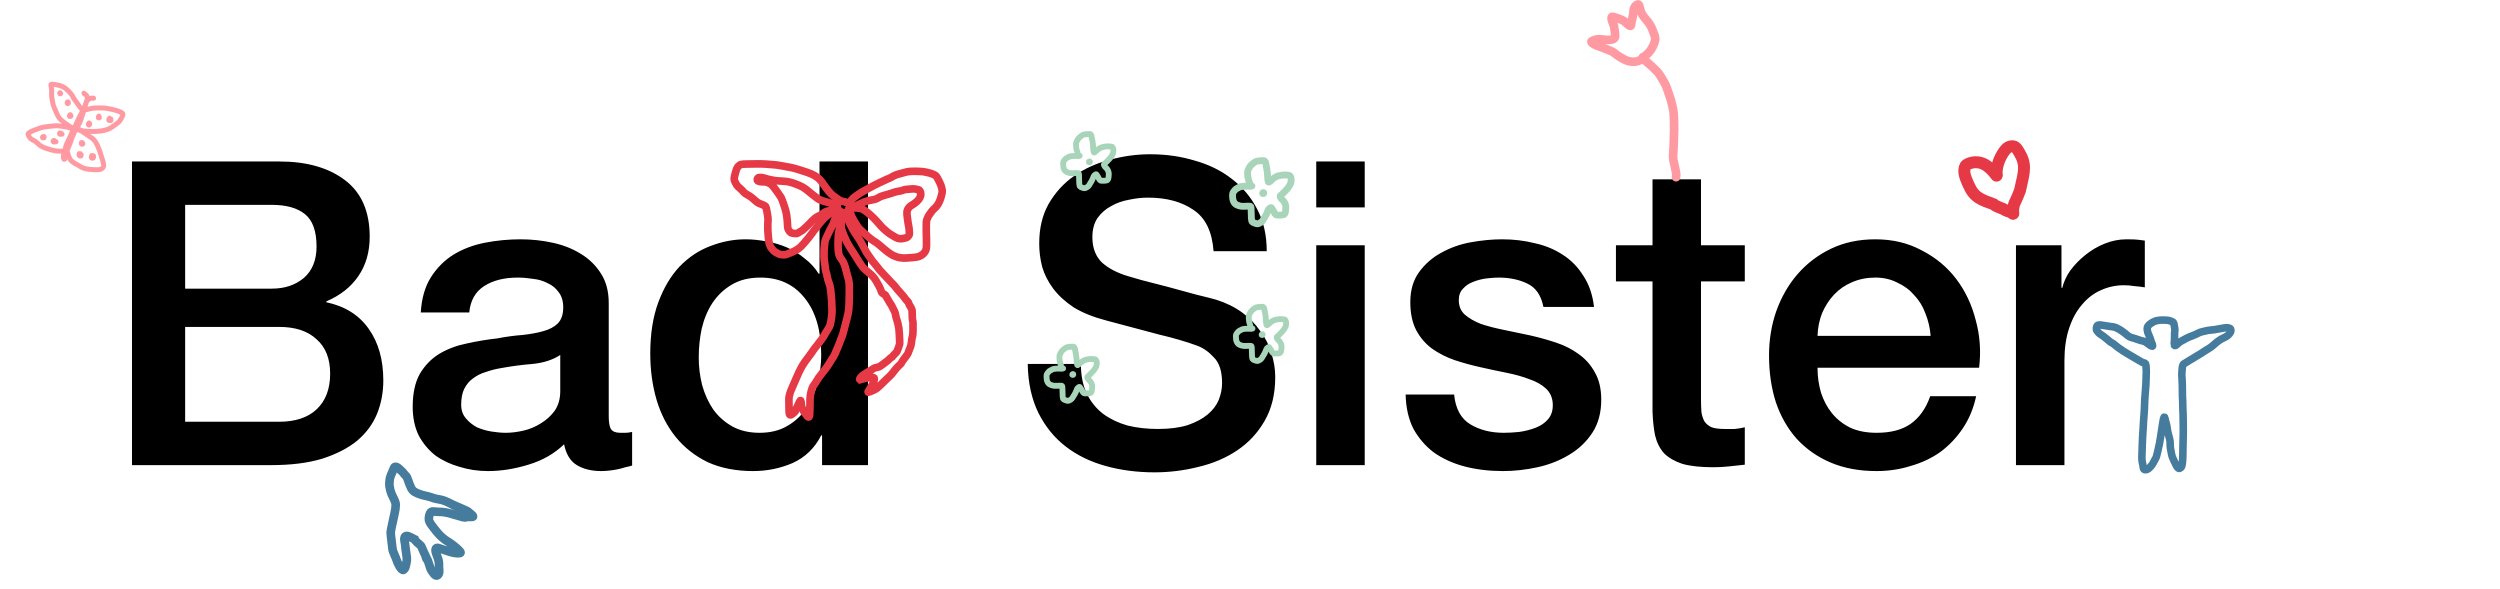 <svg width="4515" height="1063" viewBox="0 0 4515 1063" fill="none" xmlns="http://www.w3.org/2000/svg">
<path d="M334.368 521.28H491.04C514.08 521.28 533.28 514.88 548.64 502.08C564 488.768 571.68 469.824 571.68 445.248C571.68 417.6 564.768 398.144 550.944 386.88C537.12 375.616 517.152 369.984 491.04 369.984H334.368V521.28ZM238.368 291.648H504.864C554.016 291.648 593.44 302.912 623.136 325.44C652.832 347.968 667.68 382.016 667.68 427.584C667.68 455.232 660.768 479.04 646.944 499.008C633.632 518.464 614.432 533.568 589.344 544.32V545.856C623.136 553.024 648.736 569.152 666.144 594.24C683.552 618.816 692.256 649.792 692.256 687.168C692.256 708.672 688.416 728.896 680.736 747.84C673.056 766.272 661.024 782.4 644.64 796.224C628.256 809.536 607.264 820.288 581.664 828.48C556.064 836.16 525.6 840 490.272 840H238.368V291.648ZM334.368 761.664H504.096C533.28 761.664 555.808 754.24 571.68 739.392C588.064 724.032 596.256 702.528 596.256 674.88C596.256 647.744 588.064 627.008 571.68 612.672C555.808 597.824 533.28 590.4 504.096 590.4H334.368V761.664ZM1099.37 751.68C1099.37 762.432 1100.65 770.112 1103.21 774.72C1106.29 779.328 1111.92 781.632 1120.11 781.632C1122.67 781.632 1125.74 781.632 1129.33 781.632C1132.91 781.632 1137.01 781.12 1141.61 780.096V840.768C1138.54 841.792 1134.45 842.816 1129.33 843.84C1124.72 845.376 1119.85 846.656 1114.73 847.68C1109.61 848.704 1104.49 849.472 1099.37 849.984C1094.25 850.496 1089.9 850.752 1086.32 850.752C1068.4 850.752 1053.55 847.168 1041.77 840C1030 832.832 1022.32 820.288 1018.73 802.368C1001.33 819.264 979.822 831.552 954.222 839.232C929.134 846.912 904.814 850.752 881.262 850.752C863.342 850.752 846.19 848.192 829.806 843.072C813.422 838.464 798.83 831.552 786.03 822.336C773.742 812.608 763.758 800.576 756.078 786.24C748.91 771.392 745.326 754.24 745.326 734.784C745.326 710.208 749.678 690.24 758.382 674.88C767.598 659.52 779.374 647.488 793.71 638.784C808.558 630.08 824.942 623.936 842.862 620.352C861.294 616.256 879.726 613.184 898.158 611.136C914.03 608.064 929.134 606.016 943.47 604.992C957.806 603.456 970.35 601.152 981.102 598.08C992.366 595.008 1001.07 590.4 1007.21 584.256C1013.87 577.6 1017.2 567.872 1017.2 555.072C1017.2 543.808 1014.38 534.592 1008.75 527.424C1003.63 520.256 996.974 514.88 988.782 511.296C981.102 507.2 972.398 504.64 962.67 503.616C952.942 502.08 943.726 501.312 935.022 501.312C910.446 501.312 890.222 506.432 874.35 516.672C858.478 526.912 849.518 542.784 847.47 564.288H759.918C761.454 538.688 767.598 517.44 778.35 500.544C789.102 483.648 802.67 470.08 819.054 459.84C835.95 449.6 854.894 442.432 875.886 438.336C896.878 434.24 918.382 432.192 940.398 432.192C959.854 432.192 979.054 434.24 997.998 438.336C1016.94 442.432 1033.84 449.088 1048.69 458.304C1064.05 467.52 1076.33 479.552 1085.55 494.4C1094.77 508.736 1099.37 526.4 1099.37 547.392V751.68ZM1011.82 641.088C998.51 649.792 982.126 655.168 962.67 657.216C943.214 658.752 923.758 661.312 904.302 664.896C895.086 666.432 886.126 668.736 877.422 671.808C868.718 674.368 861.038 678.208 854.382 683.328C847.726 687.936 842.35 694.336 838.254 702.528C834.67 710.208 832.878 719.68 832.878 730.944C832.878 740.672 835.694 748.864 841.326 755.52C846.958 762.176 853.614 767.552 861.294 771.648C869.486 775.232 878.19 777.792 887.406 779.328C897.134 780.864 905.838 781.632 913.518 781.632C923.246 781.632 933.742 780.352 945.006 777.792C956.27 775.232 966.766 770.88 976.494 764.736C986.734 758.592 995.182 750.912 1001.84 741.696C1008.49 731.968 1011.82 720.192 1011.82 706.368V641.088ZM1567.6 840H1484.65V786.24H1483.12C1471.34 809.28 1454.19 825.92 1431.66 836.16C1409.13 845.888 1385.32 850.752 1360.24 850.752C1329 850.752 1301.61 845.376 1278.06 834.624C1255.02 823.36 1235.82 808.256 1220.46 789.312C1205.1 770.368 1193.58 748.096 1185.9 722.496C1178.22 696.384 1174.38 668.48 1174.38 638.784C1174.38 602.944 1179.24 571.968 1188.97 545.856C1198.7 519.744 1211.5 498.24 1227.37 481.344C1243.76 464.448 1262.19 452.16 1282.67 444.48C1303.66 436.288 1324.91 432.192 1346.41 432.192C1358.7 432.192 1371.24 433.472 1384.04 436.032C1396.84 438.08 1409.13 441.664 1420.91 446.784C1432.68 451.904 1443.44 458.56 1453.16 466.752C1463.4 474.432 1471.85 483.648 1478.51 494.4H1480.04V291.648H1567.6V840ZM1261.93 645.696C1261.93 662.592 1263.98 679.232 1268.08 695.616C1272.68 712 1279.34 726.592 1288.04 739.392C1297.26 752.192 1308.78 762.432 1322.6 770.112C1336.43 777.792 1352.81 781.632 1371.76 781.632C1391.21 781.632 1407.85 777.536 1421.68 769.344C1436.01 761.152 1447.53 750.4 1456.24 737.088C1465.45 723.776 1472.11 708.928 1476.2 692.544C1480.81 675.648 1483.12 658.496 1483.12 641.088C1483.12 597.056 1473.13 562.752 1453.16 538.176C1433.71 513.6 1407.08 501.312 1373.29 501.312C1352.81 501.312 1335.4 505.664 1321.07 514.368C1307.24 522.56 1295.72 533.568 1286.51 547.392C1277.8 560.704 1271.4 576.064 1267.31 593.472C1263.72 610.368 1261.93 627.776 1261.93 645.696ZM1952.09 657.216C1952.09 678.208 1955.68 696.128 1962.85 710.976C1970.01 725.824 1980 738.112 1992.8 747.84C2005.6 757.056 2020.19 763.968 2036.57 768.576C2053.47 772.672 2071.65 774.72 2091.1 774.72C2112.09 774.72 2130.01 772.416 2144.86 767.808C2159.71 762.688 2171.74 756.288 2180.96 748.608C2190.17 740.928 2196.83 732.224 2200.93 722.496C2205.02 712.256 2207.07 702.016 2207.07 691.776C2207.07 670.784 2202.21 655.424 2192.48 645.696C2183.26 635.456 2173.02 628.288 2161.76 624.192C2142.3 617.024 2119.52 610.368 2093.41 604.224C2067.81 597.568 2036.06 589.12 1998.17 578.88C1974.62 572.736 1954.91 564.8 1939.04 555.072C1923.68 544.832 1911.39 533.568 1902.17 521.28C1892.96 508.992 1886.3 495.936 1882.21 482.112C1878.62 468.288 1876.83 454.208 1876.83 439.872C1876.83 412.224 1882.46 388.416 1893.73 368.448C1905.5 347.968 1920.86 331.072 1939.81 317.76C1958.75 304.448 1980.25 294.72 2004.32 288.576C2028.38 281.92 2052.7 278.592 2077.28 278.592C2105.95 278.592 2132.83 282.432 2157.92 290.112C2183.52 297.28 2205.79 308.288 2224.73 323.136C2244.19 337.984 2259.55 356.416 2270.81 378.432C2282.08 399.936 2287.71 425.024 2287.71 453.696H2191.71C2189.15 418.368 2177.12 393.536 2155.61 379.2C2134.11 364.352 2106.72 356.928 2073.44 356.928C2062.17 356.928 2050.65 358.208 2038.88 360.768C2027.1 362.816 2016.35 366.656 2006.62 372.288C1996.89 377.408 1988.7 384.576 1982.05 393.792C1975.9 403.008 1972.83 414.528 1972.83 428.352C1972.83 447.808 1978.72 463.168 1990.49 474.432C2002.78 485.184 2018.65 493.376 2038.11 499.008C2040.16 499.52 2048.09 501.824 2061.92 505.92C2076.25 509.504 2092.13 513.6 2109.53 518.208C2126.94 522.816 2143.84 527.424 2160.22 532.032C2177.12 536.128 2189.15 539.2 2196.32 541.248C2214.24 546.88 2229.85 554.56 2243.17 564.288C2256.48 574.016 2267.49 585.28 2276.19 598.08C2285.41 610.368 2292.06 623.68 2296.16 638.016C2300.77 652.352 2303.07 666.688 2303.07 681.024C2303.07 711.744 2296.67 738.112 2283.87 760.128C2271.58 781.632 2255.2 799.296 2234.72 813.12C2214.24 826.944 2190.94 836.928 2164.83 843.072C2138.72 849.728 2112.09 853.056 2084.96 853.056C2053.73 853.056 2024.29 849.216 1996.64 841.536C1968.99 833.856 1944.93 822.08 1924.45 806.208C1903.97 790.336 1887.58 770.112 1875.29 745.536C1863.01 720.448 1856.61 691.008 1856.09 657.216H1952.09ZM2377.13 291.648H2464.69V374.592H2377.13V291.648ZM2377.13 442.944H2464.69V840H2377.13V442.944ZM2626.13 712.512C2628.69 738.112 2638.42 756.032 2655.31 766.272C2672.21 776.512 2692.43 781.632 2715.98 781.632C2724.18 781.632 2733.39 781.12 2743.63 780.096C2754.38 778.56 2764.37 776 2773.58 772.416C2782.8 768.832 2790.22 763.712 2795.86 757.056C2802 749.888 2804.82 740.672 2804.3 729.408C2803.79 718.144 2799.7 708.928 2792.02 701.76C2784.34 694.592 2774.35 688.96 2762.06 684.864C2750.29 680.256 2736.72 676.416 2721.36 673.344C2706 670.272 2690.38 666.944 2674.51 663.36C2658.13 659.776 2642.26 655.424 2626.9 650.304C2612.05 645.184 2598.48 638.272 2586.19 629.568C2574.42 620.864 2564.94 609.856 2557.78 596.544C2550.61 582.72 2547.02 565.824 2547.02 545.856C2547.02 524.352 2552.14 506.432 2562.38 492.096C2573.14 477.248 2586.45 465.472 2602.32 456.768C2618.7 447.552 2636.62 441.152 2656.08 437.568C2676.05 433.984 2694.99 432.192 2712.91 432.192C2733.39 432.192 2752.85 434.496 2771.28 439.104C2790.22 443.2 2807.12 450.112 2821.97 459.84C2837.33 469.568 2849.87 482.368 2859.6 498.24C2869.84 513.6 2876.24 532.288 2878.8 554.304H2787.41C2783.31 533.312 2773.58 519.232 2758.22 512.064C2743.38 504.896 2726.22 501.312 2706.77 501.312C2700.62 501.312 2693.2 501.824 2684.5 502.848C2676.3 503.872 2668.37 505.92 2660.69 508.992C2653.52 511.552 2647.38 515.648 2642.26 521.28C2637.14 526.4 2634.58 533.312 2634.58 542.016C2634.58 552.768 2638.16 561.472 2645.33 568.128C2653.01 574.784 2662.74 580.416 2674.51 585.024C2686.8 589.12 2700.62 592.704 2715.98 595.776C2731.34 598.848 2747.22 602.176 2763.6 605.76C2779.47 609.344 2795.09 613.696 2810.45 618.816C2825.81 623.936 2839.38 630.848 2851.15 639.552C2863.44 648.256 2873.17 659.264 2880.34 672.576C2888.02 685.888 2891.86 702.272 2891.86 721.728C2891.86 745.28 2886.48 765.248 2875.73 781.632C2864.98 798.016 2850.9 811.328 2833.49 821.568C2816.59 831.808 2797.65 839.232 2776.66 843.84C2755.66 848.448 2734.93 850.752 2714.45 850.752C2689.36 850.752 2666.06 847.936 2644.56 842.304C2623.57 836.672 2605.14 828.224 2589.26 816.96C2573.9 805.184 2561.62 790.848 2552.4 773.952C2543.7 756.544 2539.09 736.064 2538.58 712.512H2626.13ZM2918.39 442.944H2984.44V323.904H3071.99V442.944H3151.1V508.224H3071.99V720.192C3071.99 729.408 3072.25 737.344 3072.76 744C3073.79 750.656 3075.58 756.288 3078.14 760.896C3081.21 765.504 3085.56 769.088 3091.19 771.648C3096.83 773.696 3104.51 774.72 3114.23 774.72C3120.38 774.72 3126.52 774.72 3132.67 774.72C3138.81 774.208 3144.95 773.184 3151.1 771.648V839.232C3141.37 840.256 3131.9 841.28 3122.68 842.304C3113.47 843.328 3103.99 843.84 3094.27 843.84C3071.23 843.84 3052.54 841.792 3038.2 837.696C3024.38 833.088 3013.37 826.688 3005.18 818.496C2997.5 809.792 2992.12 799.04 2989.05 786.24C2986.49 773.44 2984.95 758.848 2984.44 742.464V508.224H2918.39V442.944ZM3486.72 606.528C3485.7 592.704 3482.62 579.392 3477.5 566.592C3472.9 553.792 3466.24 542.784 3457.54 533.568C3449.34 523.84 3439.1 516.16 3426.82 510.528C3415.04 504.384 3401.73 501.312 3386.88 501.312C3371.52 501.312 3357.44 504.128 3344.64 509.76C3332.35 514.88 3321.6 522.304 3312.38 532.032C3303.68 541.248 3296.51 552.256 3290.88 565.056C3285.76 577.856 3282.94 591.68 3282.43 606.528H3486.72ZM3282.43 664.128C3282.43 679.488 3284.48 694.336 3288.58 708.672C3293.18 723.008 3299.84 735.552 3308.54 746.304C3317.25 757.056 3328.26 765.76 3341.57 772.416C3354.88 778.56 3370.75 781.632 3389.18 781.632C3414.78 781.632 3435.26 776.256 3450.62 765.504C3466.5 754.24 3478.27 737.6 3485.95 715.584H3568.9C3564.29 737.088 3556.35 756.288 3545.09 773.184C3533.82 790.08 3520.26 804.416 3504.38 816.192C3488.51 827.456 3470.59 835.904 3450.62 841.536C3431.17 847.68 3410.69 850.752 3389.18 850.752C3357.95 850.752 3330.3 845.632 3306.24 835.392C3282.18 825.152 3261.7 810.816 3244.8 792.384C3228.42 773.952 3215.87 751.936 3207.17 726.336C3198.98 700.736 3194.88 672.576 3194.88 641.856C3194.88 613.696 3199.23 587.072 3207.94 561.984C3217.15 536.384 3229.95 514.112 3246.34 495.168C3263.23 475.712 3283.46 460.352 3307.01 449.088C3330.56 437.824 3357.18 432.192 3386.88 432.192C3418.11 432.192 3446.02 438.848 3470.59 452.16C3495.68 464.96 3516.42 482.112 3532.8 503.616C3549.18 525.12 3560.96 549.952 3568.13 578.112C3575.81 605.76 3577.86 634.432 3574.27 664.128H3282.43ZM3640.83 442.944H3723.01V519.744H3724.54C3727.1 508.992 3731.97 498.496 3739.13 488.256C3746.81 478.016 3755.77 468.8 3766.01 460.608C3776.77 451.904 3788.54 444.992 3801.34 439.872C3814.14 434.752 3827.2 432.192 3840.51 432.192C3850.75 432.192 3857.66 432.448 3861.25 432.96C3865.34 433.472 3869.44 433.984 3873.53 434.496V518.976C3867.39 517.952 3860.99 517.184 3854.33 516.672C3848.19 515.648 3842.05 515.136 3835.9 515.136C3821.05 515.136 3806.97 518.208 3793.66 524.352C3780.86 529.984 3769.6 538.688 3759.87 550.464C3750.14 561.728 3742.46 575.808 3736.83 592.704C3731.2 609.6 3728.38 629.056 3728.38 651.072V840H3640.83V442.944Z" fill="black"/>
<path d="M2258.54 334.155C2257.73 333.555 2256.92 331.136 2255.81 327.808C2253.51 320.882 2253.29 318.406 2253.18 310.946C2253.13 307.417 2255.09 305.069 2256.21 302.641C2257.68 299.432 2261.15 296.582 2263.38 294.757C2265.72 292.832 2268.22 291.32 2270.65 291.014C2273.11 290.703 2275.5 290.107 2281.45 290.001C2282.78 289.977 2283.38 290.301 2283.89 290.704C2286 292.376 2285.82 295.345 2286.42 297.773C2287.07 300.391 2287.43 303.226 2288.14 306.754C2289.71 314.599 2288.85 323.971 2290.66 328.396C2291.67 330.867 2295.5 325.68 2298.43 323.252C2301.03 321.101 2303.38 319.812 2305.81 318.599C2308.01 317.5 2310.66 317.387 2313.39 316.678C2317.22 315.682 2323.75 315.969 2328.24 316.672C2329.62 316.888 2330.47 318.387 2331.08 319.797C2332.44 322.979 2331.89 326.856 2331.28 329.902C2330.77 332.482 2329.06 334.749 2327.65 337.177C2326.18 339.699 2323.62 342.424 2319.98 346.164C2316.92 349.303 2314.32 351.929 2312.19 353.648C2311.73 354.021 2311.88 354.754 2312.08 355.364C2312.96 358.032 2315.11 360.21 2317.23 362.135C2319.37 364.079 2320.56 366.879 2321.48 369.407C2322.62 372.554 2322.19 378.372 2321.59 382.137C2321.34 383.68 2320.78 385.071 2320.17 386.08C2318.41 389.037 2312.5 388.508 2306.95 388.514C2303.05 388.519 2301.78 384.483 2300.47 382.055C2299.2 379.706 2297.75 377.209 2296.03 375.081C2295.65 374.619 2294.92 374.772 2294.11 375.272C2290.28 377.64 2289.66 380.822 2288.75 383.249C2287.78 385.835 2286.63 388.096 2285.22 390.524C2283.66 393.192 2281.98 395.977 2280.37 398.405C2278.61 401.032 2275.52 402.851 2273.09 403.867C2270.64 404.893 2267.64 403.47 2265.21 402.661C2264 402.257 2262.79 401.651 2261.78 400.745C2259.75 398.927 2259.95 394.995 2259.45 376.46C2259.35 372.742 2258.55 372.553 2257.54 372.45C2252.91 371.977 2246.46 372.953 2241.67 372.45C2239.14 372.183 2236.72 371.34 2234.2 370.331C2230.89 369.01 2228.84 366.297 2227.62 363.366C2226.6 360.913 2226.01 358.416 2226 351.459C2226 347.892 2228.42 345.685 2230.14 343.357C2231.86 341.03 2234.88 340.023 2237.41 338.505C2240.04 336.922 2242.76 336.786 2245.19 336.48C2248.62 335.974 2253.07 336.374 2258.51 336.48C2259.74 336.38 2260.34 336.18 2260.96 335.974" stroke="#A8D5BA" stroke-width="12.348" stroke-linecap="round"/>
<path d="M2282.18 348.098C2281.98 347.898 2281.78 347.698 2281.47 347.895C2281.17 348.092 2280.77 348.692 2280.87 349.101C2280.96 349.51 2281.56 349.71 2281.97 349.513C2282.38 349.316 2282.58 348.716 2282.38 348.307C2282.18 347.898 2281.58 347.698 2281.07 347.895C2280.57 348.092 2280.17 348.692 2280.26 349.101C2280.35 349.51 2280.95 349.71 2281.46 349.513C2281.97 349.316 2282.37 348.716 2282.28 348.307C2282.18 347.898 2281.58 347.698 2281.07 347.895C2280.57 348.092 2280.17 348.692 2280.26 349.101C2280.35 349.51 2280.95 349.71 2281.57 348.704" stroke="#A8D5BA" stroke-width="12.348" stroke-linecap="round"/>
<path d="M1947.89 279.847C1947.2 279.333 1946.51 277.259 1945.55 274.407C1943.58 268.47 1943.39 266.348 1943.3 259.954C1943.25 256.928 1944.94 254.916 1945.89 252.835C1947.16 250.084 1950.13 247.641 1952.04 246.077C1954.05 244.427 1956.19 243.131 1958.27 242.869C1960.38 242.603 1962.43 242.092 1967.53 242.001C1968.67 241.981 1969.18 242.258 1969.62 242.604C1971.43 244.037 1971.27 246.581 1971.79 248.663C1972.34 250.907 1972.65 253.336 1973.26 256.361C1974.61 263.085 1973.87 271.118 1975.42 274.911C1976.29 277.029 1979.57 272.583 1982.09 270.502C1984.31 268.658 1986.33 267.553 1988.41 266.514C1990.3 265.571 1992.56 265.475 1994.9 264.867C1998.19 264.013 2003.79 264.259 2007.64 264.861C2008.82 265.047 2009.55 266.332 2010.06 267.54C2011.24 270.268 2010.76 273.591 2010.24 276.202C2009.81 278.413 2008.34 280.356 2007.13 282.437C2005.87 284.599 2003.67 286.935 2000.55 290.141C1997.93 292.831 1995.7 295.082 1993.88 296.555C1993.48 296.875 1993.61 297.504 1993.79 298.026C1994.54 300.313 1996.38 302.18 1998.2 303.83C2000.03 305.496 2001.05 307.896 2001.84 310.063C2002.82 312.761 2002.45 317.748 2001.93 320.975C2001.72 322.297 2001.24 323.49 2000.72 324.355C1999.21 326.888 1994.14 326.436 1989.39 326.441C1986.05 326.445 1984.96 322.986 1983.83 320.904C1982.74 318.891 1981.5 316.75 1980.02 314.926C1979.7 314.531 1979.07 314.661 1978.38 315.09C1975.1 317.12 1974.56 319.847 1973.79 321.928C1972.96 324.145 1971.97 326.082 1970.76 328.163C1969.43 330.45 1967.99 332.837 1966.6 334.918C1965.1 337.17 1962.45 338.73 1960.37 339.6C1958.26 340.48 1955.69 339.26 1953.61 338.566C1952.57 338.221 1951.53 337.701 1950.67 336.924C1948.93 335.366 1949.1 331.996 1948.67 316.108C1948.58 312.922 1947.9 312.76 1947.03 312.671C1943.06 312.266 1937.54 313.102 1933.43 312.671C1931.26 312.443 1929.19 311.72 1927.03 310.855C1924.19 309.723 1922.44 307.397 1921.39 304.885C1920.51 302.782 1920.01 300.642 1920 294.68C1920 291.621 1922.07 289.73 1923.55 287.735C1925.02 285.74 1927.61 284.877 1929.78 283.575C1932.04 282.219 1934.37 282.102 1936.45 281.84C1939.39 281.406 1943.2 281.749 1947.87 281.84C1948.92 281.754 1949.44 281.583 1949.97 281.406" stroke="#A8D5BA" stroke-width="10.584" stroke-linecap="round"/>
<path d="M1968.15 291.798C1967.98 291.627 1967.81 291.455 1967.55 291.624C1967.29 291.793 1966.95 292.308 1967.03 292.658C1967.11 293.009 1967.62 293.181 1967.97 293.012C1968.32 292.843 1968.5 292.328 1968.33 291.978C1968.16 291.627 1967.64 291.455 1967.21 291.624C1966.77 291.793 1966.43 292.308 1966.51 292.658C1966.59 293.009 1967.1 293.181 1967.54 293.012C1967.98 292.843 1968.32 292.328 1968.24 291.978C1968.16 291.627 1967.64 291.455 1967.21 291.624C1966.77 291.793 1966.43 292.308 1966.51 292.658C1966.59 293.009 1967.1 293.181 1967.63 292.318" stroke="#A8D5BA" stroke-width="10.584" stroke-linecap="round"/>
<path d="M2259.89 591.847C2259.2 591.333 2258.51 589.259 2257.55 586.407C2255.58 580.47 2255.39 578.348 2255.3 571.954C2255.25 568.928 2256.94 566.916 2257.89 564.835C2259.16 562.084 2262.13 559.641 2264.04 558.077C2266.05 556.427 2268.19 555.131 2270.27 554.869C2272.38 554.603 2274.43 554.092 2279.53 554.001C2280.67 553.981 2281.18 554.258 2281.62 554.604C2283.43 556.037 2283.27 558.581 2283.79 560.663C2284.34 562.907 2284.65 565.336 2285.26 568.361C2286.61 575.085 2285.87 583.118 2287.42 586.911C2288.29 589.029 2291.57 584.583 2294.09 582.502C2296.31 580.658 2298.33 579.553 2300.41 578.514C2302.3 577.571 2304.56 577.475 2306.9 576.867C2310.19 576.013 2315.79 576.259 2319.64 576.861C2320.82 577.047 2321.55 578.332 2322.06 579.54C2323.24 582.268 2322.76 585.591 2322.24 588.202C2321.81 590.413 2320.34 592.356 2319.13 594.437C2317.87 596.599 2315.67 598.935 2312.55 602.141C2309.93 604.831 2307.7 607.082 2305.88 608.555C2305.48 608.875 2305.61 609.504 2305.79 610.026C2306.54 612.313 2308.38 614.18 2310.2 615.83C2312.03 617.496 2313.05 619.896 2313.84 622.063C2314.82 624.761 2314.45 629.748 2313.93 632.975C2313.72 634.297 2313.24 635.49 2312.72 636.355C2311.21 638.888 2306.14 638.436 2301.39 638.441C2298.05 638.445 2296.96 634.986 2295.83 632.904C2294.74 630.891 2293.5 628.75 2292.02 626.926C2291.7 626.531 2291.07 626.661 2290.38 627.09C2287.1 629.12 2286.56 631.847 2285.79 633.928C2284.96 636.145 2283.97 638.082 2282.76 640.163C2281.43 642.45 2279.99 644.837 2278.6 646.918C2277.1 649.17 2274.45 650.73 2272.37 651.6C2270.26 652.48 2267.69 651.26 2265.61 650.566C2264.57 650.221 2263.53 649.701 2262.67 648.924C2260.93 647.366 2261.1 643.996 2260.67 628.108C2260.58 624.922 2259.9 624.76 2259.03 624.671C2255.06 624.266 2249.54 625.102 2245.43 624.671C2243.26 624.443 2241.19 623.72 2239.03 622.855C2236.19 621.723 2234.44 619.397 2233.39 616.885C2232.51 614.782 2232.01 612.642 2232 606.68C2232 603.621 2234.07 601.73 2235.55 599.735C2237.02 597.74 2239.61 596.877 2241.78 595.575C2244.04 594.219 2246.37 594.102 2248.45 593.84C2251.39 593.406 2255.2 593.749 2259.87 593.84C2260.92 593.754 2261.44 593.583 2261.97 593.406" stroke="#A8D5BA" stroke-width="10.584" stroke-linecap="round"/>
<path d="M2280.15 603.798C2279.98 603.627 2279.81 603.455 2279.55 603.624C2279.29 603.793 2278.95 604.308 2279.03 604.658C2279.11 605.009 2279.62 605.181 2279.97 605.012C2280.32 604.843 2280.5 604.328 2280.33 603.978C2280.16 603.627 2279.64 603.455 2279.21 603.624C2278.77 603.793 2278.43 604.308 2278.51 604.658C2278.59 605.009 2279.1 605.181 2279.54 605.012C2279.98 604.843 2280.32 604.328 2280.24 603.978C2280.16 603.627 2279.64 603.455 2279.21 603.624C2278.77 603.793 2278.43 604.308 2278.51 604.658C2278.59 605.009 2279.1 605.181 2279.63 604.318" stroke="#A8D5BA" stroke-width="10.584" stroke-linecap="round"/>
<path d="M1917.89 663.847C1917.2 663.333 1916.51 661.259 1915.55 658.407C1913.58 652.47 1913.39 650.348 1913.3 643.954C1913.25 640.928 1914.94 638.916 1915.89 636.835C1917.16 634.084 1920.13 631.641 1922.04 630.077C1924.05 628.427 1926.19 627.131 1928.27 626.869C1930.38 626.603 1932.43 626.092 1937.53 626.001C1938.67 625.981 1939.18 626.258 1939.62 626.604C1941.43 628.037 1941.27 630.581 1941.79 632.663C1942.34 634.907 1942.65 637.336 1943.26 640.361C1944.61 647.085 1943.87 655.118 1945.42 658.911C1946.29 661.029 1949.57 656.583 1952.09 654.502C1954.31 652.658 1956.33 651.553 1958.41 650.514C1960.3 649.571 1962.56 649.475 1964.9 648.867C1968.19 648.013 1973.79 648.259 1977.64 648.861C1978.82 649.047 1979.55 650.332 1980.06 651.54C1981.24 654.268 1980.76 657.591 1980.24 660.202C1979.81 662.413 1978.34 664.356 1977.13 666.437C1975.87 668.599 1973.67 670.935 1970.55 674.141C1967.93 676.831 1965.7 679.082 1963.88 680.555C1963.48 680.875 1963.61 681.504 1963.79 682.026C1964.54 684.313 1966.38 686.18 1968.2 687.83C1970.03 689.496 1971.05 691.896 1971.84 694.063C1972.82 696.761 1972.45 701.748 1971.93 704.975C1971.72 706.297 1971.24 707.49 1970.72 708.355C1969.21 710.888 1964.14 710.436 1959.39 710.441C1956.05 710.445 1954.96 706.986 1953.83 704.904C1952.74 702.891 1951.5 700.75 1950.02 698.926C1949.7 698.531 1949.07 698.661 1948.38 699.09C1945.1 701.12 1944.56 703.847 1943.79 705.928C1942.96 708.145 1941.97 710.082 1940.76 712.163C1939.43 714.45 1937.99 716.837 1936.6 718.918C1935.1 721.17 1932.45 722.73 1930.37 723.6C1928.26 724.48 1925.69 723.26 1923.61 722.566C1922.57 722.221 1921.53 721.701 1920.67 720.924C1918.93 719.366 1919.1 715.996 1918.67 700.108C1918.58 696.922 1917.9 696.76 1917.03 696.671C1913.06 696.266 1907.54 697.102 1903.43 696.671C1901.26 696.443 1899.19 695.72 1897.03 694.855C1894.19 693.723 1892.44 691.397 1891.39 688.885C1890.51 686.782 1890.01 684.642 1890 678.68C1890 675.621 1892.07 673.73 1893.55 671.735C1895.02 669.74 1897.61 668.877 1899.78 667.575C1902.04 666.219 1904.37 666.102 1906.45 665.84C1909.39 665.406 1913.2 665.749 1917.87 665.84C1918.92 665.754 1919.44 665.583 1919.97 665.406" stroke="#A8D5BA" stroke-width="10.584" stroke-linecap="round"/>
<path d="M1938.15 675.798C1937.98 675.627 1937.81 675.455 1937.55 675.624C1937.29 675.793 1936.95 676.308 1937.03 676.658C1937.11 677.009 1937.62 677.181 1937.97 677.012C1938.32 676.843 1938.5 676.328 1938.33 675.978C1938.16 675.627 1937.64 675.455 1937.21 675.624C1936.77 675.793 1936.43 676.308 1936.51 676.658C1936.59 677.009 1937.1 677.181 1937.54 677.012C1937.98 676.843 1938.32 676.328 1938.24 675.978C1938.16 675.627 1937.64 675.455 1937.21 675.624C1936.77 675.793 1936.43 676.308 1936.51 676.658C1936.59 677.009 1937.1 677.181 1937.63 676.318" stroke="#A8D5BA" stroke-width="10.584" stroke-linecap="round"/>
<path d="M130.107 230.853C127.892 229.767 123.688 226.808 119.467 223.838C115.247 220.868 111.042 217.909 107.422 213.638C103.686 209.231 102.209 203.363 98.157 194.917C95.31 188.982 95.02 183.337 93.892 177.887C92.832 172.765 93.381 167.53 93.225 162.371C93.147 159.801 92.682 157.097 92.019 154.351C91.696 153.015 91.742 151.722 95.2 152.109C114.458 154.261 118.259 159.652 122.307 163.196C126.243 166.641 130.75 171.875 133.397 178.004C136.89 182.677 140.396 187.966 144.028 192.898C144.969 194.035 145.897 195.156 146.852 196.311" stroke="#FF9AA2" stroke-width="9" stroke-linecap="round"/>
<path d="M153.877 198.418C156.942 198.074 163.568 195.812 168.846 195.258C173.979 194.719 179.144 194.946 184.244 194.983C189.178 195.019 194.249 195.649 203.003 197.631C209.454 199.092 215.564 201.177 220.353 203.679C224.295 205.739 219.69 213.034 216.925 217.316C213.794 222.164 208.074 224.864 203.541 228.616C198.393 232.876 191.489 234.796 186.039 235.924C180.917 236.984 175.449 237.207 169.2 237.47C163.842 237.566 157.544 237.374 150.377 236.501C146.921 235.897 143.83 234.97 140.645 234.014" stroke="#FF9AA2" stroke-width="9" stroke-linecap="round"/>
<path d="M140.996 232.843C143.21 233.929 147.415 236.888 151.693 239.665C155.832 242.351 160.18 245.389 166.167 249.534C171.205 253.022 174.114 258.504 176.544 263.911C179.211 269.846 180.954 275.439 182.673 281.066C184.461 286.917 186.504 292.42 187.322 298.198C187.559 299.866 186.672 301.813 185.678 303.021C182.007 307.481 175.093 306.457 169.993 306.42C165.059 306.384 159.988 305.754 154.15 304.646C148.256 303.529 143.089 299.203 138.635 297.011C133.553 294.51 126.942 290.299 125.369 284.926C121.876 280.253 123.909 277.073 121.614 275.535C120.361 274.732 118.932 273.882 117.459 273.006" stroke="#FF9AA2" stroke-width="9" stroke-linecap="round"/>
<path d="M117.459 273.006C114.897 273.08 109.755 273.247 104.716 273.005C99.561 272.758 83.83 269.298 74.266 263.888C69.331 261.097 66.426 256.01 59.118 252.738C53.811 250.363 51.662 245.619 50.8 242.814C50.418 241.573 51.483 240.473 52.557 239.723C57.204 236.478 62.911 234.968 68.26 232.731C73.689 230.461 79.494 229.299 84.772 228.744C90.046 228.191 95.422 227.262 100.58 227.106C105.739 226.949 112.192 228.03 120.1 229.344C122.695 229.905 126.173 230.949 128.544 231.66C130.915 232.372 132.074 232.719 132.097 232.726" stroke="#FF9AA2" stroke-width="9" stroke-linecap="round"/>
<path d="M121.44 276.753C121.209 277.526 120.162 281.015 118.061 285.911C117.212 287.89 115.496 288.141 115.128 287.201C112.573 280.689 117.445 273.053 118.239 266.877C118.863 262.017 122.947 254.716 125.862 248.533C128.398 243.152 130.798 237.059 133.609 231.922C136.409 226.805 139.07 220.804 141.068 216.292C143.253 211.357 145.978 206.285 149.279 200.261C153.897 191.834 154.926 186.416 156.172 182.968C158.775 175.757 146.671 215.376 144.673 219.888C142.648 224.461 140.114 228.724 137.337 233.003C134.432 237.477 132.807 243.124 129.964 249.068C127.673 255.981 125.625 261.403 123.759 265.496C122.627 268.545 121.12 273.568 117.576 276.87" stroke="#FF9AA2" stroke-width="9" stroke-linecap="round"/>
<path d="M157.508 177.81C157.585 176.148 157.663 174.487 156.988 173.206C156.313 171.925 154.883 171.075 153.625 170.27C152.367 169.465 151.323 168.73 151.419 168.325" stroke="#FF9AA2" stroke-width="9" stroke-linecap="round"/>
<path d="M158.85 180.638C159.134 179.69 160.718 178.599 163.543 177.622C164.931 177.248 166.226 177.119 167.47 177.226C168.713 177.333 169.866 177.679 168.725 177.337" stroke="#FF9AA2" stroke-width="9" stroke-linecap="round"/>
<path d="M108.377 167.416C108.223 167.369 107.997 167.553 107.78 167.995C107.672 168.214 107.716 168.483 107.812 168.725C107.909 168.967 108.093 169.191 108.292 169.379C108.491 169.567 108.699 169.713 108.979 169.63C109.259 169.548 109.605 169.233 109.668 169.035C109.731 168.838 109.5 168.769 109.193 168.931" stroke="#FF9AA2" stroke-width="9" stroke-linecap="round"/>
<path d="M123.132 184.293C123.155 184.216 123.178 184.14 123.037 184.054C122.895 183.968 122.587 183.876 122.355 183.932C121.421 184.159 121.292 185.347 121.233 185.963C121.203 186.272 121.427 186.572 121.653 186.811C121.878 187.05 122.163 187.219 122.521 187.16C122.879 187.101 123.302 186.809 123.478 186.52C123.654 186.231 123.569 185.954 123.342 186.135" stroke="#FF9AA2" stroke-width="9" stroke-linecap="round"/>
<path d="M127.7 208.025C127.746 207.871 127.586 207.569 127.179 207.234C126.987 207.077 126.703 207.131 126.461 207.227C125.956 207.428 125.581 208.314 125.393 209.358C125.318 209.78 125.575 210.009 125.824 210.171C126.338 210.503 126.975 210.434 127.506 210.214C127.772 210.103 127.983 209.893 128.133 209.683C128.282 209.472 128.352 209.242 128.195 209.065C128.038 208.888 127.654 208.773 127.257 208.654" stroke="#FF9AA2" stroke-width="9" stroke-linecap="round"/>
<path d="M112.104 242.222C110.94 241.026 109.949 240.391 108.159 240.145C107.675 240.078 107.455 241.066 107.478 241.545C107.5 242.024 107.839 242.294 108.128 242.467C108.418 242.64 108.649 242.71 108.879 242.653C109.333 242.412 109.632 241.991 109.664 241.745C109.626 241.73 109.48 241.938 109.33 242.152" stroke="#FF9AA2" stroke-width="9" stroke-linecap="round"/>
<path d="M101.124 255.951C100.079 255.216 98.713 254.13 97.683 253.605C96.926 253.219 96.222 254.224 95.928 254.643C95.78 254.854 95.633 255.061 95.689 255.291C95.823 255.847 96.814 256.183 97.757 256.424C98.161 256.503 98.415 256.495 98.311 256.295C98.207 256.095 97.738 255.703 97.254 255.299" stroke="#FF9AA2" stroke-width="9" stroke-linecap="round"/>
<path d="M79.515 246.673C79.361 246.627 79.051 246.534 78.563 246.472C78.025 246.403 77.443 246.812 76.942 247.21C76.699 247.404 76.649 247.755 76.644 248.052C76.639 248.349 76.723 248.626 76.894 248.765C77.682 249.407 78.866 249.106 79.398 248.886C79.577 248.727 79.569 248.473 79.6 248.227C79.63 247.981 79.7 247.75 79.608 247.21" stroke="#FF9AA2" stroke-width="9" stroke-linecap="round"/>
<path d="M160.848 222.036C159.771 223.39 159.301 224.364 159.51 224.934C159.62 225.232 159.796 225.526 160.071 225.739C160.347 225.951 160.732 226.066 161.122 225.764C161.513 225.462 161.897 224.739 162.015 224.216C162.132 223.694 161.97 223.394 161.76 223.243C161.55 223.092 161.296 223.1 161.571 223.015" stroke="#FF9AA2" stroke-width="9" stroke-linecap="round"/>
<path d="M178.565 209.565C177.98 210.395 177.495 211.439 177.446 212.44C177.426 212.849 178.043 212.965 178.458 213.006C178.872 213.046 179.226 212.985 179.416 212.788C179.606 212.591 179.621 212.26 179.526 212.016C179.43 211.773 179.222 211.627 178.775 211.406" stroke="#FF9AA2" stroke-width="9" stroke-linecap="round"/>
<path d="M197.936 213.598C197.41 213.946 196.527 215.198 196.37 216.554C196.197 218.045 199.472 217.786 199.968 217.682C200.224 217.629 200.434 217.401 200.545 217.179C200.648 216.704 200.548 215.911 200.293 215.072C200.13 214.764 199.899 214.695 199.661 214.624" stroke="#FF9AA2" stroke-width="9" stroke-linecap="round"/>
<path d="M148.446 257.445C148.292 257.399 147.982 257.306 147.497 257.37C147.213 257.408 146.975 257.842 146.84 258.143C146.607 258.663 146.805 259.237 147.026 259.768C147.136 260.034 147.346 260.246 147.634 260.418C147.921 260.591 148.306 260.706 148.665 260.646C149.025 260.587 149.348 260.348 149.511 260.098C149.673 259.849 149.666 259.595 149.619 259.326C149.573 259.056 149.488 258.779 149.261 258.96" stroke="#FF9AA2" stroke-width="9" stroke-linecap="round"/>
<path d="M144.972 277.492C144.356 277.308 143.785 277.22 143.328 277.336C142.871 277.451 142.773 278.604 142.772 279.873C142.772 280.406 142.987 280.703 143.212 280.942C144.051 281.832 145.123 281.773 145.852 281.739C146.181 281.724 146.397 281.482 146.377 281.137C146.088 280.292 145.626 279.554 145.577 279.285C145.713 279.239 146.174 279.378 146.65 279.52" stroke="#FF9AA2" stroke-width="9" stroke-linecap="round"/>
<path d="M168.889 281.619C168.064 281.288 166.63 280.688 166.146 280.752C165.448 280.845 165.138 282.265 164.866 283.452C164.693 284.205 165.134 284.81 165.533 285.311C166.267 286.233 167.518 285.614 168.177 285.39C168.482 285.228 168.728 284.966 168.848 284.577C168.967 284.189 168.951 283.681 168.936 283.158" stroke="#FF9AA2" stroke-width="9" stroke-linecap="round"/>
<path d="M3869.47 654.608C3867.88 653.927 3864.22 651.639 3844.69 640.219C3837.73 636.146 3830.79 631.721 3825.62 627.931C3821.16 624.663 3817.25 620.711 3814.5 619.446C3811.55 618.091 3808.55 615.446 3804.65 612.01C3799.87 607.793 3795.95 605.357 3792.97 603.415C3790.6 601.875 3788.84 599.405 3787.35 597.69C3784.78 594.731 3786.54 590.01 3787.22 588.752C3788.72 586.004 3793.17 586.8 3796.04 587.25C3799.66 587.82 3803.7 588.628 3808.4 589.199C3815.81 590.099 3818.6 590.456 3822.15 592.058C3826.18 593.874 3828.91 595.721 3831.89 597.669C3835.83 600.246 3838.53 602.594 3842.31 605.797C3847.01 609.784 3850.9 609.7 3855.02 611.188C3859.09 612.656 3862.35 613.824 3865.45 614.742C3868.71 615.706 3871.52 615.886 3874.27 617.374C3877.03 618.862 3880.22 621.604 3883.21 623.673C3884.56 624.611 3885.96 625.281 3886.88 625.285C3889.17 625.293 3886.2 620.257 3885.17 617.051C3883.56 612.04 3882.76 609.26 3880.59 604.57C3878.67 600.407 3877.95 597.577 3877.83 593.113C3877.69 587.851 3885.72 582.91 3889.5 581.075C3893.78 579.001 3897.64 578.552 3900.96 578.205C3904.98 577.785 3910.01 578.085 3914.59 578.432C3918.34 578.717 3921.01 580.147 3923.64 581.291C3926.45 582.506 3926.28 586.552 3927.09 589.985C3928.5 596.027 3927.44 598.924 3927.32 601.676C3927.18 604.93 3927.44 608.546 3927.09 614.151C3926.83 618.425 3926.29 622.298 3926.63 623.102C3928.28 627.042 3933.83 619.336 3936.82 617.501C3939.8 615.669 3944.36 613.384 3948.04 611.315C3951.8 609.203 3956.04 607.652 3959.84 606.274C3964.75 604.489 3968.19 602.608 3971.41 601.006C3975.11 599.16 3981.23 598.264 3986.3 596.992C3990.09 596.041 3994.31 596.188 3999.23 595.391C4006.26 594.253 4010.79 593.219 4017.21 592.181C4021.94 591.418 4025.48 592.291 4026.85 592.862C4027.56 593.158 4028.22 593.659 4028.57 594.573C4030.21 598.855 4026.64 602.814 4024.01 605.23C4021.08 607.92 4017.94 609.233 4014.85 610.731C4010 613.079 4005.35 616.106 3999.16 621.711C3995.12 625.377 3991.82 628.023 3988.39 629.858C3984.67 631.841 3980.61 634.663 3975.56 637.986C3971.63 640.579 3968 642.456 3965.02 644.291C3962.2 646.023 3959.52 647.955 3953.92 651.044C3950.19 653.099 3947.38 655.515 3944.4 656.779C3940.57 658.402 3940.95 669.673 3940.38 675.326C3940.16 677.486 3940.49 679.343 3940.83 685.364C3941.71 700.659 3941.18 711.872 3941.52 716.195C3942.26 725.48 3941.86 732.491 3942.21 737.721C3943 749.73 3942.55 758.608 3942.9 765.312C3943.19 771.103 3943.01 781.769 3942.9 787.715C3942.77 794.574 3942.33 805.708 3942.21 821.625C3942.14 831.916 3941.18 838.787 3940.15 842.11C3939.65 843.722 3938.21 844.979 3936.84 845.783C3933.34 847.835 3929.73 839.502 3928.47 836.749C3927.03 833.624 3925.38 830.567 3923.43 825.876C3921.7 821.706 3921.49 816.835 3920.45 812.814C3918.87 806.703 3919.64 800.12 3919.07 796.199C3918.67 793.454 3917.36 788.89 3915.64 782.58C3914.31 777.71 3914.15 773.989 3913.58 770.656C3913.01 767.36 3912.32 764.587 3910.94 760.01C3909.88 756.461 3909.8 754.271 3909.34 753.58C3907.7 751.11 3906.37 760.89 3905.79 764.446C3905.54 765.953 3904.08 775.027 3902.02 789.103C3900.23 801.307 3899.26 804.422 3898.46 807.859C3897.62 811.448 3897.2 814.732 3896.28 817.484C3895.31 820.386 3895.14 823.667 3893.53 826.99C3892.06 830.058 3890.33 832.601 3888.72 835.924C3887.25 838.993 3885.06 841.536 3881.97 844.859C3880.54 846.4 3878.87 847.502 3876.71 848.189C3875.48 848.576 3873.86 848.423 3872.93 848.082C3870.21 847.088 3870.85 842.938 3870.16 840.185C3869.41 837.16 3868.33 833.55 3868.21 826C3868.17 823.669 3868.79 815.735 3868.9 804.398C3868.99 794.839 3869.93 784.752 3870.39 775.742C3871.05 762.676 3871.76 753.357 3872.11 749.261C3873.35 734.388 3872.91 727.061 3873.48 721.065C3874.22 713.295 3874.28 707.79 3874.85 702.628C3876 692.246 3875.66 679.914 3876.23 671.24C3876.12 662.175 3875.66 659.432 3874.75 656.793C3874.29 656.216 3873.61 655.762 3872.22 655.295" stroke="#457B9D" stroke-width="13.68" stroke-linecap="round"/>
<path d="M708.969 992.104C709.327 996.068 715.336 1007.91 716.265 1011.45C717.16 1014.86 724.806 1031.85 728.802 1029.07C730.268 1028.05 731.854 1025.96 732.47 1023.16C733.277 1019.47 734.438 1015.74 734.738 1011.74C735.263 1004.77 731.945 991.522 731.873 984.919C731.823 980.406 726.896 968.213 734.597 967.888C737.782 967.754 744.137 971.782 749.081 974.158C749.327 975.008 749.868 975.826 750.471 976.526C753.265 980.563 760.253 984.052 761.614 988.22C762.854 992.018 768.114 1002.7 770.527 1008.25M708.969 992.104C708.527 987.206 709.411 997.002 708.969 992.104ZM708.969 992.104C708.595 987.957 709.47 995.895 708.969 992.104ZM708.969 992.104C708.429 988.014 705.556 965.101 705.616 961.399M705.616 961.399C705.69 956.925 705.423 965.045 705.616 961.399ZM705.616 961.399C705.848 957.035 710.816 935.689 711.659 931.574M711.659 931.574C712.664 926.663 707.442 950.966 711.659 931.574ZM711.659 931.574C713.171 924.621 715.839 912.947 714.084 907.592C712.022 901.3 709.439 897.739 707.532 893.061C704.962 886.757 704.102 882.084 703.48 878.242C702.899 874.659 703.333 870.444 703.761 866.592C704.24 862.279 705.849 858.094 711.619 845.062C712.773 842.457 714.313 842.866 715.511 843.218C720.133 844.577 722.584 848.787 725.308 850.823C728.301 853.06 729.849 856.641 732.52 858.802C736.252 861.821 737.349 870.707 742.54 881.397C745.642 887.786 751.865 890.469 760.321 893.285C766.075 895.202 775.086 896.609 778.939 898.231C785.405 900.952 793.238 901.701 797.57 902.782C801.902 903.863 809.139 906.866 815.067 910.145M815.067 910.145C828.342 917.488 811.266 907.804 815.067 910.145ZM815.067 910.145C819.294 912.749 845.314 922.419 847.566 925.597C848.558 926.997 854.718 931.228 854.334 932.851C853.951 934.471 846.242 932.7 841.749 934.171C838.272 935.309 833.139 933.081 827.542 931.481C822.731 930.106 819.466 929.419 814.372 927.727C810.225 926.349 805.808 925.763 802.501 925.113C799.238 924.472 795.634 924.449 792.057 924.441C788.655 924.433 785.243 923.651 781.613 923.769C780.689 923.799 779.728 924.012 778.948 924.431C775.542 926.259 774.866 932.675 774.508 936.713C774.164 940.587 776.583 944.143 778.772 947.45C780.88 950.638 783.459 953.294 785.7 956.476C787.79 959.444 790.836 962.656 793.966 966.212C796.381 968.957 799.26 970.975 801.875 973.268C804.631 975.686 808.174 977.407 812.3 980.337C816.873 983.584 821.066 986.409 824.357 989.581C825.657 990.835 828.25 992.704 830.866 996.035C831.983 997.458 832.335 998.588 830.594 998.902C819.988 1000.81 802.456 992.862 791.964 989.809C790.9 989.5 789.539 989.231 788.628 989.59C784.152 991.353 788.031 1000.5 789.951 1005.48C793.992 1015.94 792.561 1020.88 792.828 1024.87C792.955 1026.77 793.381 1029.57 793.245 1033.08C793.116 1036.39 791.138 1038.47 789.777 1039.24C785.838 1041.46 781.449 1033.22 778.95 1029.93C776.818 1027.12 773.251 1011.33 770.527 1008.25M770.527 1008.25C766.312 1003.47 773.864 1015.91 770.527 1008.25Z" stroke="#457B9D" stroke-width="15.6" stroke-linecap="round"/>
<path d="M3027 320C3029.03 311.152 3020.49 289.787 3021.57 280.858C3022.38 274.206 3022.22 268.447 3022.87 255.723C3024.47 224.531 3022.66 202.356 3022.01 199.538C3020.58 193.355 3019.63 187.16 3017.88 181.493C3016.27 176.229 3014.41 171.064 3012.67 165.84C3010.93 160.617 3009.19 155.412 3006.37 150.188C3003.63 145.133 3000.5 139.76 2997.02 134.536C2993.07 128.603 2986.6 123.664 2982.46 119.099C2980.08 117.142 2976.59 114.103 2972.69 110.627C2970.93 109.303 2969.64 108.873 2968.31 107.125" stroke="#FF9AA2" stroke-width="15.6" stroke-linecap="round"/>
<path d="M2967.01 103.212C2971.77 101.49 2977.86 95.412 2981.34 90.188C2984.82 84.964 2987.43 79.759 2988.96 73.237C2990.45 66.871 2987.02 61.498 2985.27 56.274C2983.53 51.05 2980.94 45.846 2977.24 40.837C2973.58 35.878 2969.2 31.498 2965.93 26.274C2962.97 21.543 2962.23 15.846 2960.49 10.622C2960.06 9.311 2959.62 8.02 2958.33 8C2957.03 7.981 2954.88 9.272 2953.55 10.798C2948.91 16.156 2950.49 23.62 2948.97 28.844C2947.49 33.897 2946.58 39.272 2945.49 45.585C2944.62 50.644 2935.73 38.881 2930.29 36.481C2923.96 33.688 2918.77 31.916 2913.55 30.389C2912.27 30.017 2910.95 30.168 2910.71 31.029C2909.14 36.791 2914.39 42.742 2915.05 48.409C2915.68 53.813 2917.44 60.129 2916.8 66.213C2915.72 76.358 2891.38 70.159 2885.94 70.818C2879.5 71.599 2875.72 73.642 2874.19 74.94C2873.51 75.522 2874.82 77.098 2875.9 77.979C2880.29 81.527 2886.11 83.203 2891.34 84.944C2896.7 86.733 2902.62 89.725 2908.29 91.681C2913.91 93.62 2917.86 97.968 2922.64 101.027C2928.14 104.547 2933.07 107.542 2938.29 109.512C2943.22 111.369 2948.72 111.898 2953.94 111.259C2956.55 111.038 2959.17 110.177 2961.77 108.657C2963.08 107.998 2964.37 107.568 2968.31 105.82" stroke="#FF9AA2" stroke-width="15.6" stroke-linecap="round"/>
<path d="M1532.1 366.819C1523.81 363.233 1518.9 362.782 1514.28 364.232C1512.62 364.755 1512.36 366.813 1512.03 368.821C1511.48 372.119 1512.36 376.22 1513.36 379.804C1514.16 382.655 1515.94 383.865 1517.4 384.424C1522.24 386.283 1528.06 385.218 1529.18 384.212C1530.75 381.631 1532.99 378.502 1534.01 374.02C1534.12 372.23 1534.12 369.565 1534.12 366.819" stroke="#E63946" stroke-width="13.8" stroke-linecap="round"/>
<path d="M1533.45 366.819C1535.01 365.265 1538.15 360.332 1540.95 357.856C1544.23 354.961 1547.34 353.145 1550.26 350.901C1552.74 349.001 1556.09 347.089 1568.83 340.046C1584.28 331.507 1591.08 328.919 1595.79 326.564C1599.44 324.741 1602.52 323.307 1605.55 322.186C1609.15 320.858 1611.5 318.825 1614.19 317.587C1616.98 316.307 1619.57 315.231 1623.05 314.333C1627.16 313.269 1630.34 312.54 1633.03 311.641C1635.93 310.676 1639.53 309.848 1644.35 309.508C1650.3 309.088 1656.58 309.39 1663.41 309.73C1668.97 310.007 1674.3 311.409 1678.01 312.307C1680.87 313.001 1683.95 314.101 1687.43 315.669C1690.47 317.038 1692.03 319.7 1693.49 322.395C1694.9 325.003 1696.07 327.775 1697.53 330.47C1699 333.187 1699.88 336.523 1700.9 339.999C1702 343.788 1701.68 347.062 1701.01 350.208C1700.05 354.729 1698.55 358.73 1697.65 361.426C1696.73 364.195 1695.18 366.806 1693.62 369.501C1691.99 372.301 1688.7 375.769 1685.65 378.364C1683.11 380.536 1681.28 384.074 1678.48 387.556C1676.49 390.024 1675.22 393.495 1673.54 397.536C1672.9 399.076 1672.75 406.9 1672.86 418C1672.91 422.672 1673.42 431.119 1673.31 443.34C1673.24 450.522 1671.63 453.616 1669.17 456.533C1665.79 460.544 1662.67 461.92 1659.97 463.047C1657.35 464.143 1654.15 464.84 1637.04 465.964C1622.02 466.952 1613.1 461.489 1609.84 459.581C1604.6 456.511 1594.31 448.084 1587.41 441.866C1584.28 439.047 1581.24 437.263 1577.65 435.022C1571.18 430.977 1563.33 423.387 1557.92 418.767C1549.16 411.284 1548.04 407.438 1544.57 402.28C1542.33 398.965 1540.64 395.769 1538.84 392.294C1536.89 388.53 1536.37 385.675 1535.47 382.98C1535.25 382.304 1535.02 381.638 1534.8 380.961C1534.57 380.285 1534.35 379.619 1534.12 378.932" stroke="#E63946" stroke-width="13.8" stroke-linecap="round"/>
<path d="M1542.2 373.549C1544.2 372.21 1548.68 370.413 1552.5 368.512C1559.65 364.946 1562.82 363.683 1569.2 362.227C1573.17 361.321 1576.27 360.763 1579.76 360.093C1583.01 359.467 1586.37 356.954 1589.29 355.497C1591.87 354.213 1594.67 353.589 1597.37 352.691C1600.06 351.793 1603.19 350.897 1606.67 349.999C1609.53 349.262 1612.17 348.206 1614.86 347.307C1617.56 346.409 1620.69 345.514 1624.28 345.174C1627.73 344.848 1630.34 343.495 1633.15 342.708C1636.3 341.823 1640.42 341.92 1644.69 341.362C1651.82 340.429 1655.45 341.92 1658.61 342.701C1661.64 343.451 1662.42 346.624 1662.76 348.855C1664.61 360.963 1647.86 369.726 1645.17 371.523C1642.47 373.32 1640.68 375.554 1639.22 378.36C1636.47 383.663 1638.87 392.378 1639.21 396.749C1639.51 400.524 1640.45 404.935 1641.01 407.97C1641.6 411.19 1642.24 414.356 1642.35 421.749C1642.39 424.03 1641.35 425.359 1640.34 426.701C1638.29 429.442 1635.08 429.847 1631.38 430.635C1622.92 432.437 1618.25 428.959 1615.56 427.502C1612.95 426.092 1610.18 424.477 1607.48 422.681C1604.53 420.713 1600.54 417.533 1595.71 413.044C1592.74 410.277 1589.54 406.765 1586.85 403.508C1582.84 398.675 1579.89 396.214 1577.76 393.747C1575.42 391.046 1570.72 387.263 1566.44 383.653C1563.24 380.957 1560.38 379.39 1557.68 377.704C1555.24 376.177 1551.42 376.241 1547.15 375.682C1545.37 375.568 1542.48 375.568 1540.55 375.457C1538.62 375.346 1537.73 375.124 1536.81 374.895" stroke="#E63946" stroke-width="13.8" stroke-linecap="round"/>
<path d="M1516.62 362.109C1512.18 359 1508.34 356.288 1504.65 353.495C1499.72 349.761 1493.56 342.196 1487.4 333.125C1483 326.65 1479.41 321.752 1470.27 316.614C1463.65 312.891 1451.81 309.256 1443.53 306.638C1425.26 300.864 1421.75 301.773 1418.84 300.874C1414.92 299.668 1411.66 299.754 1407.85 298.855C1403.61 297.858 1397.76 297.506 1383.49 296.389C1374.15 295.659 1357.47 296.16 1348.45 296.271C1338.53 296.393 1336.95 297.277 1335.39 298.505C1331.33 301.694 1330.45 304.895 1329.55 307.59C1328.65 310.285 1327.76 313.415 1326.41 319.239C1324.89 325.815 1327.97 329.121 1329.54 332.375C1330.99 335.379 1333.57 337.869 1336.49 340.228C1340.75 343.672 1342.99 347.291 1345.8 349.316C1348.81 351.493 1353.07 353.347 1356.45 355.931C1359.08 357.937 1361.39 360.077 1364.08 362.435C1367.96 365.844 1370.58 367.264 1373.28 368.162C1375.97 369.06 1378.66 370.4 1381.24 371.749C1383.89 373.132 1383.83 376.9 1384.72 380.265C1385.68 383.844 1386.07 387.439 1386.63 391.254C1387.32 395.934 1386.97 399.107 1386.64 405.823C1386.41 410.332 1386.75 418.798 1387.3 424.565C1387.84 430.054 1388.09 433.643 1388.87 437.798C1389.88 443.182 1391.67 446.214 1394.14 449.464C1398.69 455.479 1402.21 456.092 1405.46 458.108C1408.04 459.702 1411.4 460.13 1416.22 460.248C1418.6 460.306 1423.94 458.131 1431.89 454.777C1445.3 449.114 1450.43 440.642 1454.47 436.372C1457.33 433.36 1460.3 429.201 1462.89 426.049C1465.17 423.283 1467.04 420.669 1468.84 417.973C1470.71 415.172 1473.54 412.593 1475.68 409.34C1478.13 405.607 1482.06 400.938 1486.66 395.998C1489.87 392.551 1492.39 390.157 1495.08 388.36C1497.78 386.564 1500.46 384.774 1503.27 382.977C1506.31 381.026 1509.21 380.507 1511.9 379.609" stroke="#E63946" stroke-width="13.8" stroke-linecap="round"/>
<path d="M1510.57 370.184C1505.64 368.394 1499.84 366.604 1494.11 365.144C1483.04 362.325 1480.3 361.22 1475.16 357.425C1461.35 347.229 1457.45 342.391 1449.47 337.785C1445.93 335.742 1442.61 334.747 1439.36 333.29C1436.37 331.952 1433.19 330.709 1429.72 329.811C1425.81 328.801 1423.1 328.017 1419.73 327.677C1412.82 326.979 1402.02 326.671 1398.09 325.884C1394.22 325.109 1391.03 324.653 1387.43 323.754C1384.05 322.908 1381.38 321.961 1378.35 321.062C1376.06 320.384 1373.3 320.386 1370.84 320.608C1369.69 320.712 1368.82 321.274 1368.25 322.169C1367.68 323.064 1367.46 324.397 1367.68 325.305C1367.9 326.214 1368.56 326.658 1369.24 326.998C1372.71 328.743 1377.98 328.233 1381.91 328.572C1385.47 328.881 1388.08 330.251 1390.77 331.819C1393.57 333.448 1395.71 335.85 1398.18 339.104C1400.35 341.973 1402.21 344.599 1404.24 347.294C1406.18 349.883 1408.27 353.118 1410.18 356.042C1411.76 358.451 1412.53 361.422 1413.66 364.117C1414.76 366.738 1415.45 369.498 1416.46 372.193C1417.82 375.816 1418.82 380.265 1419.61 383.182C1420.6 386.883 1420.84 389.686 1421.18 392.94C1421.5 396.006 1422.18 399.551 1422.52 409.736C1422.67 414.036 1424.88 416.604 1427.11 419.188C1429.32 421.736 1433.61 421.328 1437.2 421.775C1440.66 422.206 1443.26 419.094 1445.96 417.855C1448.95 416.478 1451.34 414.154 1453.47 412.028C1455.75 409.762 1458.74 407.438 1461.88 403.956C1464.92 400.589 1468.83 396.886 1472.09 394.084C1474.57 391.945 1477.58 390.601 1480.83 389.033C1483.84 387.585 1486.33 385.446 1489.13 383.65C1492.18 381.699 1495.08 381.18 1498.44 380.282C1501.81 379.381 1504.94 378.488 1508.54 378.148C1509.44 378.037 1510.33 377.815 1511.56 377.701" stroke="#E63946" stroke-width="13.8" stroke-linecap="round"/>
<path d="M1516.62 380.951C1515.29 382.513 1511.27 388.313 1508.11 395.174C1506.66 398.313 1506.09 401.126 1504.52 404.939C1503.14 408.289 1500.93 411.22 1498.47 416.247C1491.27 430.966 1489.94 434.316 1489.6 438.138C1489.27 441.761 1488.59 444.868 1488.25 452.701C1487.99 458.784 1488.13 467.721 1488.92 472.458C1489.47 475.801 1490.15 479.847 1490.49 484.568C1490.8 488.898 1492.17 491.974 1493.07 495.339C1494.01 498.871 1494.19 502.068 1495.09 504.763C1495.99 507.458 1496.88 510.143 1497.78 512.839C1498.68 515.534 1499.57 518.663 1499.91 522.256C1500.25 525.877 1500.92 528.986 1501.26 534.585C1501.53 539.107 1502.26 543.118 1502.6 558.659C1502.72 563.995 1502.49 568.447 1501.82 572.727C1501.16 576.989 1500.7 581.476 1499.13 586.963C1497.92 591.215 1494.43 595.379 1491.85 599.978C1490.09 603.108 1488.59 605.702 1487.02 608.397C1485.08 611.731 1482.09 615.123 1479.96 618.04C1476.91 622.214 1474.69 624.988 1471.77 628.471C1469.55 631.127 1467.96 633.965 1466.05 636.66C1463.98 639.584 1461.9 642.041 1460.1 644.736C1458.24 647.538 1455.84 650.116 1454.05 652.811C1452.25 655.506 1450.46 658.191 1448.77 660.887C1447.2 663.4 1445.31 667.599 1443.28 671.314C1442.08 673.515 1437.49 684.8 1430.53 700.382C1426.34 709.784 1426.01 712.7 1425.22 716.065C1424.4 719.579 1424.88 722.794 1424.99 738.894C1425.04 744.789 1425.33 747.7 1426.11 748.709C1427.96 751.106 1431.82 746.818 1434.4 744.91C1436.89 743.079 1437.43 739.645 1438.56 736.95C1439.69 734.257 1441.47 731.125 1443.16 727.532C1443.95 725.833 1444.39 724.16 1445.17 723.484C1446.88 722.014 1447.08 728.622 1447.42 732.104C1447.71 735.007 1449.1 737.599 1450.11 740.294C1451.22 743.269 1453.58 745.674 1455.38 748.369C1457.18 751.065 1458.74 752.861 1459.98 753.201C1462.59 753.923 1462.56 748.393 1462.9 722.017C1463.01 713.154 1464.79 706.926 1466.82 700.954C1468.11 697.142 1471.08 693.884 1472.88 691.189C1474.61 688.592 1476.23 685.365 1478.37 682.33C1480.69 679.042 1482.96 676.388 1484.99 673.693C1487.2 670.752 1489.92 667.64 1492.39 664.164C1495.25 660.124 1497.77 656.428 1499.46 653.393C1501.63 649.488 1504.05 646.334 1505.85 643.299C1507.85 639.93 1508.99 636.684 1510.56 632.872C1512.09 629.159 1514.15 625.244 1515.5 621.21C1517.15 616.258 1519.53 610.681 1521.22 606.402C1521.9 604.656 1522.23 603.03 1522.68 601.688C1523.13 600.345 1526.02 589.443 1530.17 572.744C1533.19 560.595 1533 557.721 1533.44 548.935C1533.85 541.045 1533.89 526.16 1533.9 518.162C1533.9 507.901 1532.33 504.343 1530.32 497.287C1528.95 492.507 1527.85 487.532 1526.72 483.253C1525.83 479.878 1524.48 475.864 1522.58 472.482C1520.82 469.363 1518.43 466.658 1516.74 463.734C1514.74 460.268 1514.16 454.989 1513.82 451.177C1513.13 443.378 1513.7 430.763 1514.04 425.275C1514.26 421.706 1515.28 417.317 1515.95 413.825C1516.62 410.296 1517.74 406.766 1518.08 403.283C1518.38 400.214 1519.09 397.116 1519.43 393.862C1520.21 391.052 1520.66 388.589 1520.77 386.574C1520.88 385.669 1521.11 385.003 1521.34 383.643" stroke="#E63946" stroke-width="13.8" stroke-linecap="round"/>
<path d="M1519.32 384.316C1518.64 405.83 1519.09 411.221 1519.99 414.138C1521.16 417.941 1522.45 421.086 1524.69 426.57C1529.05 437.278 1532.75 443.266 1535.57 447.674C1536.69 449.423 1537.93 450.931 1541.38 456.493C1550.03 470.438 1556.32 480.541 1557.66 481.994C1561.17 485.789 1565.06 489.511 1568.43 491.977C1572.05 494.633 1574.71 497.358 1577.07 500.053C1579.24 502.541 1581.21 505.433 1582.68 508.128C1584.2 510.919 1585.71 513.508 1587.28 516.203C1589.19 519.498 1590.86 524.047 1592.1 527.529C1593.16 530.512 1598.48 531.159 1600.05 534.635C1601.91 538.762 1604.78 542.329 1606.02 545.135C1607.5 548.489 1608.45 548.211 1609.9 551.135C1611.22 553.788 1613.89 558.764 1615.9 563.135C1617.29 566.154 1617.77 572.218 1618.9 575.135C1620.57 579.447 1622.84 589.191 1623.4 593.135C1624.02 597.474 1624.45 608.965 1624.9 618.635C1625.12 623.241 1621.3 630.381 1620.4 633.635C1619.54 636.75 1614.4 639.94 1612.94 642.635C1611.53 645.243 1607.93 646.078 1606.02 648.551C1604.29 650.796 1601.43 652.364 1598.73 654.719C1596.25 656.893 1593.35 658.42 1590.55 660.776C1587.59 663.262 1583.49 663.36 1580.56 664.258C1577.77 665.115 1575.18 667.168 1572.49 668.965C1569.89 670.697 1567.11 671.879 1564.41 673.676C1561.09 675.889 1557.07 678.489 1554.99 680.742C1551.4 684.635 1552.9 685.816 1552.9 685.816C1552.9 685.816 1564.74 682.424 1567.77 682.424C1571.12 682.424 1575.71 680.856 1578.52 682.424C1579.31 682.867 1578.74 688.458 1578.4 689.135C1573.9 698.135 1568.9 705.069 1567.77 707.549C1566.64 710.024 1574.03 706.213 1578.52 704.312C1585.98 701.15 1593.5 691.691 1600.05 685.816C1605.44 680.978 1609.93 676.61 1612.94 672.485C1622.76 659.057 1626.75 658.669 1628.33 654.719C1629.69 651.327 1638.99 640.83 1639.88 638.135C1640.78 635.44 1643.05 629.163 1644.4 626.135C1646.37 621.727 1646.05 614.006 1647.4 609.635C1649.89 601.571 1648.56 590.42 1648.9 584.135C1649.21 578.509 1647.28 582.926 1647.4 563.135C1647.44 555.98 1642.3 552.734 1641.4 548.135C1640.79 545.025 1637.31 543.145 1634.96 539.558C1631.99 535.02 1625.7 528.38 1621.28 523.404C1617.94 519.649 1616.23 516.456 1612.31 512.751C1607.46 508.168 1600.34 499.659 1593.47 492.795C1588.75 488.066 1586.62 485.271 1583.37 480.79C1580.79 477.234 1578.32 475.177 1575.74 471.59C1572 466.385 1568.68 461.274 1566.43 458.239C1564.09 455.096 1562.84 451.624 1559.93 446.695C1558.08 443.568 1556.79 440.857 1554.88 437.492C1552.76 433.753 1549.4 428.542 1546.36 424.144C1544.14 420.945 1541.54 416.86 1540.07 413.936C1538.65 411.096 1533.04 401.005 1529.53 392.745C1528.97 391.059 1528.52 389.706 1528.18 388.253C1528.06 387.466 1528.06 386.577 1528.74 384.989" stroke="#E63946" stroke-width="13.8" stroke-linecap="round"/>
<path d="M3605.72 317.259C3602.5 313.759 3599.23 307.982 3590.05 300.833C3573.78 288.173 3557.46 293.506 3551.25 297.903C3548.31 299.979 3547.83 304.768 3547.59 308.553C3547.15 315.537 3551.86 327.517 3558.62 340.588C3569.03 360.725 3588.5 363.608 3600.59 368.978C3605.26 373.73 3616.27 375.59 3622.07 379.891C3625.07 381.724 3630.66 381.616 3635.17 385.899" stroke="#E63946" stroke-width="21.6" stroke-linecap="round"/>
<path d="M3605.98 315.637C3604.51 298.837 3614.14 277.632 3624.38 267.738C3627.24 264.969 3632.37 263.781 3635.83 264.195C3641.53 264.879 3645.61 273.185 3649.7 280.789C3660.63 301.119 3653.38 318.485 3648.03 344.359C3644.77 353.221 3641.8 359.462 3638.85 365.657C3637.36 368.778 3634.86 376.02 3635.99 385.559" stroke="#E63946" stroke-width="21.6" stroke-linecap="round"/>
</svg>
